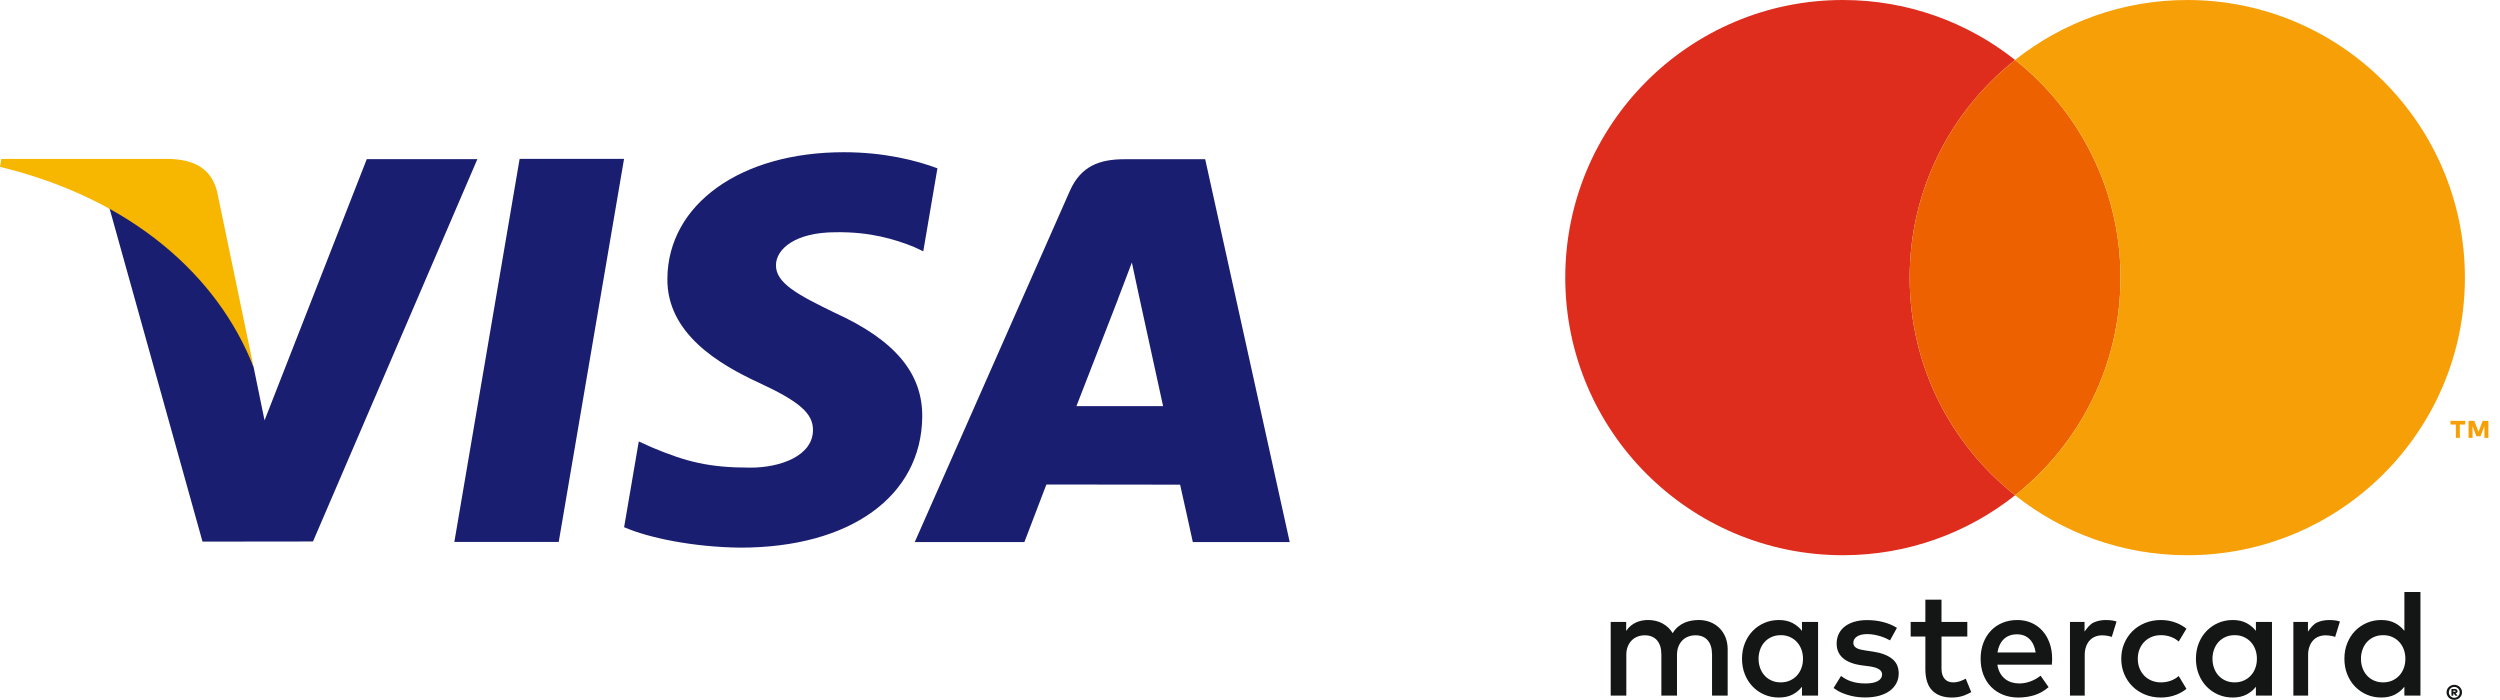 <?xml version="1.0" encoding="UTF-8" standalone="no"?><!DOCTYPE svg PUBLIC "-//W3C//DTD SVG 1.1//EN" "http://www.w3.org/Graphics/SVG/1.1/DTD/svg11.dtd"><svg width="100%" height="100%" viewBox="0 0 6843421 1915750" version="1.1" xmlns="http://www.w3.org/2000/svg" xmlns:xlink="http://www.w3.org/1999/xlink" xml:space="preserve" xmlns:serif="http://www.serif.com/" style="fill-rule:evenodd;clip-rule:evenodd;stroke-linejoin:round;stroke-miterlimit:2;"><g id="Layer_x0020_1"><g id="_364834240"><path d="M1.2437e+06,1.48351e+06l178715,-1.04865e+06l285816,0l-178820,1.04865e+06l-285712,0Zm1.32238e+06,-1.0228e+06c-56632.1,-21284.7 -145365,-44045 -256180,-44045c-282413,-34.725 -481388,142222 -483054,346059c-1597.23,150625 142031,234722 250451,284896c111250,51354.2 148663,84166.7 148125,130070c-711.804,70260.4 -88854.2,102396 -171007,102396c-114392,-0 -175174,-15885.4 -269045,-55034.6l-36840.3,-16701.4l-40121.5,234757c66770.8,29288.2 190208,54652.9 318385,55972.1c300451,-17.358 495504,-140590 497725,-358264c1076.39,-119305 -75069.6,-210070 -239965,-284913c-99913.3,-48541.7 -161111,-80867.9 -160451,-130000c-0,-43593.8 51788.3,-90190.8 163680,-90190.8c93489.6,-1475.7 161163,18923.6 213924,40173.6l25625,12083.3l38732.6,-227240l17.359,-17.362l-0.65,-0.721Zm732967,-24861.1l-220885,-0c-68420,-0 -119635,18715.3 -149688,86996.7l-424479,960971l300139,0c0,0 49080,-129184 60190.8,-157552c32812.5,-0 324375,451.391 366059,451.391c8559.04,36701.4 34774.3,157118 34774.3,157118l265243,-17.362l-231354,-1.04797e+06l0.291,-0.696Zm-352482,675921c23645.8,-60416.7 113872,-293108 113872,-293108c-1666.67,2777.78 23454.9,-60711.7 37899.3,-100087l19340.3,90382.1c0,-0 54705,250347 66145.8,302830l-237274,-17.358l17.362,-0l-0.279,-0.559Zm-1.94259e+06,-676146l-279826,715104l-29826.4,-145312c-52083.3,-167535 -214410,-349010 -395868,-439879l255885,917067l302413,-364.584l449983,-1.04662e+06l-302760,-0l-1.125,2.083Z" style="fill:#191e70;"/><path d="M464550,435000l-460904,0l-3645.83,21822.9c358576,86770.8 595833,296562 694325,548592l-100226,-481875c-17291.7,-66406.2 -67482.5,-86215.4 -129549,-88541.7l-0.417,2.083Z" style="fill:#f7b600;"/></g><path d="M4.70714e+06,1.71962e+06c-7067.62,-7083.98 -15444.1,-12597.4 -25162,-16523.8c-9701.62,-3910.09 -20335.8,-5889.68 -31886.1,-5889.68c-6118.73,-0 -12450.1,523.527 -19043.3,1586.94c-6593.17,1030.69 -13022.7,2912.12 -19354.2,5562.48c-6315.05,2666.72 -12335.6,6347.77 -18029,11059.5c-5693.36,4695.39 -10666.9,10634.1 -14871.4,17783.6c-6789.49,-11223.1 -16000.3,-20024.9 -27599.7,-26421.8c-11615.8,-6364.13 -24900.3,-9570.73 -39837.2,-9570.73c-5022.59,-0 -10208.8,458.086 -15591.3,1357.9c-5366.15,916.173 -10699.6,2486.76 -15983.9,4728.11c-5300.71,2257.71 -10356,5300.71 -15182.3,9161.73c-4826.27,3861.01 -9194.45,8736.36 -13137.3,14626l-0,-24622.1l-42373,0l-0,201623l42765.6,0l0,-111757c0,-8556.4 1357.9,-16163.9 4073.7,-22838.9c2715.8,-6674.97 6364.13,-12237.5 10912.3,-16720.2c4548.14,-4515.42 9865.22,-7901.99 15983.9,-10208.8c6118.73,-2306.79 12630.1,-3484.73 19550.5,-3484.73c14397,-0 25571,4548.14 33505.7,13693.5c7934.71,9112.65 11910.2,22168.1 11910.2,39133.7l0,112182l42782,0l-0,-111757c-0,-8556.4 1357.9,-16163.9 4073.7,-22838.9c2715.8,-6674.97 6347.77,-12237.5 10895.9,-16720.2c4548.14,-4515.42 9881.58,-7901.99 15983.9,-10208.8c6118.73,-2306.79 12630.1,-3484.73 19566.8,-3484.73c14380.6,-0 25554.7,4548.14 33505.7,13693.5c7951.07,9112.65 11910.2,22168.1 11910.2,39133.7l-0,112182l42782,0l-0,-126710c-0,-11779.4 -1946.87,-22577.1 -5807.88,-32409.6c-3861.01,-9816.14 -9341.69,-18274.4 -16392.9,-25358.4l49.081,16.361Zm2.00846e+06,170850l-0,3337.49l3844.65,0c785.291,0 1406.98,-114.522 1815.99,-359.925c425.366,-245.403 638.049,-670.769 638.049,-1276.1c-0,-605.328 -212.683,-1030.69 -638.049,-1292.46c-425.366,-278.124 -1030.69,-409.006 -1815.99,-409.006l-3844.65,0Zm3942.82,-4449.98c2503.12,0 4400.9,556.248 5693.36,1668.74c1292.46,1112.5 1946.87,2584.92 1946.87,4466.34c0,1456.06 -458.086,2666.72 -1390.62,3631.97c-932.533,948.893 -2290.43,1603.3 -4057.34,1881.43l5677,6560.45l-6135.09,0l-5071.67,-6364.13l-588.968,-0l0,6364.13l-5120.75,0l-0,-18225.3l9063.57,0l-16.36,16.36Zm-1194.3,24000.5c2045.03,0 3975.54,-392.645 5775.16,-1177.94c1783.27,-785.291 3370.21,-1848.71 4695.39,-3173.89c1325.18,-1341.54 2372.23,-2928.48 3157.52,-4728.11c752.571,-1799.62 1128.86,-3730.13 1128.86,-5824.24c-0,-2045.03 -376.285,-3975.54 -1128.86,-5791.52c-768.931,-1815.99 -1815.99,-3386.57 -3157.52,-4711.74c-1308.82,-1325.18 -2895.76,-2388.59 -4695.39,-3157.52c-1799.62,-768.931 -3730.13,-1161.58 -5775.16,-1161.58c-2110.47,-0 -4057.34,392.645 -5873.32,1161.58c-1815.99,785.291 -3402.93,1832.35 -4744.47,3157.52c-1325.18,1325.18 -2404.95,2895.76 -3157.52,4711.74c-752.571,1815.99 -1145.22,3746.49 -1145.22,5791.52c0,2077.75 376.285,4024.62 1145.22,5824.24c752.57,1799.63 1815.99,3386.57 3157.52,4728.11c1341.54,1325.18 2928.48,2388.59 4744.47,3173.89c1815.99,785.291 3762.85,1177.94 5873.32,1177.94Zm0,-35436.3c2928.48,-0 5677,539.887 8245.56,1636.02c2568.56,1063.41 4809.91,2552.2 6707.69,4400.9c1914.15,1865.07 3419.29,4024.62 4515.42,6511.37c1112.5,2503.12 1652.38,5153.47 1652.38,8000.15c-0,2813.96 -539.888,5480.68 -1652.38,7967.43c-1096.14,2486.75 -2584.92,4695.39 -4515.42,6560.45c-1897.79,1897.79 -4139.14,3370.21 -6707.69,4449.98c-2568.56,1096.13 -5317.07,1636.02 -8245.56,1636.02c-2993.92,0 -5791.52,-539.888 -8376.44,-1636.02c-2601.28,-1079.78 -4842.63,-2552.2 -6756.77,-4449.98c-1897.79,-1865.07 -3402.93,-4057.34 -4482.7,-6560.45c-1079.78,-2486.76 -1636.02,-5169.83 -1636.02,-7967.43c-0,-2846.68 539.887,-5480.68 1636.02,-8000.15c1079.78,-2486.76 2584.92,-4662.66 4482.7,-6511.37c1914.15,-1848.71 4155.5,-3337.49 6756.77,-4400.9c2584.92,-1096.14 5382.52,-1636.02 8376.44,-1636.02Zm-848360,-117908c5595.2,-5677 12270.2,-10110.6 19992.2,-13268.1c7722.03,-3157.52 16065.7,-4744.47 25047.5,-4744.47c9897.94,0 19059.7,1570.58 27550.6,4744.47c8212.84,3043 15329.5,7313.02 21366.5,12728.3l21170.1,-35223.6c-7934.71,-6347.77 -16883.8,-11550.3 -26830.8,-15591.3c-13268.1,-5398.88 -27665.1,-8098.31 -43256.4,-8098.31c-15574.9,0 -29988.3,2699.44 -43256.4,8098.31c-13268.1,5398.88 -24687.6,12842.8 -34307.4,22315.4c-9603.45,9456.21 -17145.5,20663 -22609.8,33571.2c-5480.68,12908.2 -8229.19,26928.9 -8229.19,42078.5c-0,15165.9 2732.16,29186.6 8229.19,42111.2c5464.32,12908.2 13006.4,24082.3 22609.8,33571.2c9603.45,9472.57 21039.3,16900.1 34307.4,22315.4c13268.1,5398.88 27681.5,8098.31 43256.4,8098.31c15591.3,0 29988.3,-2699.44 43256.4,-8098.31c9947.02,-4057.34 18896.1,-9243.53 26830.8,-15607.7l-21170.1,-35223.6c-6036.92,5415.24 -13153.6,9668.9 -21366.5,12728.3c-8490.96,3157.52 -17669,4744.47 -27550.6,4744.47c-8965.41,0 -17325.5,-1570.58 -25047.5,-4744.47c-7722.03,-3157.52 -14397,-7574.79 -19992.2,-13251.8c-5611.56,-5677 -10028.8,-12482.9 -13251.8,-20401.2c-3222.97,-7951.07 -4826.27,-16671.1 -4826.27,-26225.4c0,-9538.01 1603.3,-18274.4 4826.27,-26192.7c3222.97,-7951.07 7656.59,-14740.6 13268.1,-20417.6l-16.36,-16.361Zm710018,72295.8c-2944.84,7869.27 -7100.34,14675.1 -12433.8,20417.6c-5333.43,5758.8 -11713.9,10274.2 -19141.5,13562.6c-7427.54,3304.77 -15722.2,4957.15 -24818.5,4957.15c-9554.37,-0 -18078.1,-1717.82 -25571,-5153.47c-7509.34,-3435.65 -13857.1,-8065.59 -19059.7,-13889.8c-5186.19,-5824.24 -9178.09,-12662.8 -11992,-20515.7c-2813.96,-7869.27 -4204.58,-16196.6 -4204.58,-25047.5c-0,-8834.52 1406.98,-17178.2 4204.58,-25047.5c2813.96,-7852.91 6805.86,-14691.5 11992,-20515.7c5202.55,-5824.24 11550.3,-10454.2 19059.7,-13889.8c7492.99,-3452.01 16033,-5169.83 25571,-5169.83c9096.29,0 17390.9,1652.38 24818.5,4957.15c7443.9,3288.41 13824.4,7820.19 19141.5,13579c5333.44,5758.8 9472.57,12548.3 12433.8,20417.6c2944.84,7852.91 4400.9,16392.9 4400.9,25669.2c-0,9276.25 -1472.42,17832.6 -4400.9,25685.6l-0,-16.36Zm1685.1,-208446l0,106374c-7034.9,-8965.41 -15722.2,-16180.3 -26110.9,-21562.8c-10388.7,-5415.23 -22806.2,-8114.67 -37252.2,-8114.67c-14184.3,0 -27370.7,2617.64 -39575.4,7885.63c-12204.7,5267.99 -22871.6,12597.4 -32000.6,21988.1c-9129.01,9390.77 -16278.4,20581.2 -21464.6,33571.2c-5218.91,12973.7 -7803.83,27174.3 -7803.83,42618.4c-0,15444.1 2584.92,29644.7 7803.83,42618.4c5186.19,12990 12335.6,24180.4 21464.6,33587.5c9112.65,9390.77 19779.5,16720.2 32000.6,21988.1c12204.7,5267.99 25391.1,7885.63 39575.4,7885.63c14429.7,0 26863.5,-2666.72 37252.2,-8000.15c10372.4,-5317.07 19076,-12482.9 26110.9,-21448.3l0,24196.8l43976.3,-0l0,-283588l-43976.3,0Zm-205468,76696.8c-12368.3,0 -23509.6,2241.35 -33473,6724.05c-9963.38,4499.06 -18307.1,15296.8 -25031.1,24982.1l0,-26438.1l-39951.7,-0l0,201623l40377,-0l0,-110922c0,-8556.4 1177.94,-16213 3582.89,-22937c2388.59,-6740.41 5677,-12417.4 9881.58,-17047.4c4204.58,-4629.94 9276.25,-8147.39 15165.9,-10536c5906.04,-2388.59 12352,-3582.89 19354.2,-3582.89c5349.79,0 11092.2,638.049 17260,1914.15c3157.52,638.049 6086.01,1423.34 8834.52,2355.87l13006.4,-42078.5c-3533.81,-1128.86 -7100.34,-2077.75 -10781.4,-2699.44c-5415.24,-916.173 -11484.9,-1357.9 -18208.9,-1357.9l-16.361,0Zm-611529,0c-12335.6,0 -23493.3,2241.35 -33456.7,6724.05c-9963.38,4499.06 -18307.1,15296.8 -25047.5,24982.1l0,-26438.1l-39935.3,-0l0,201623l40360.7,-0l-0,-110922c-0,-8556.4 1194.3,-16213 3582.89,-22937c2388.59,-6740.41 5677,-12417.4 9897.94,-17047.4c4220.94,-4629.94 9259.89,-8147.39 15165.9,-10536c5873.32,-2388.59 12335.6,-3582.89 19354.2,-3582.89c5349.8,0 11092.2,638.049 17276.4,1914.15c3141.16,638.049 6086.01,1423.34 8834.52,2355.87l13006.4,-42078.5c-3533.81,-1128.86 -7116.7,-2077.75 -10797.8,-2699.44c-5398.88,-916.173 -11468.5,-1357.9 -18208.9,-1357.9l-32.72,0Zm-397145,166694c-7083.98,2666.72 -14069.8,3991.9 -20941.1,3991.9c-4499.06,-0 -8670.92,-703.49 -12531.9,-2110.47c-3861.01,-1390.62 -7214.86,-3599.25 -10110.6,-6625.89c-2879.4,-3010.28 -5153.47,-6904.02 -6838.57,-11681.2c-1701.46,-4760.83 -2535.84,-10536 -2535.84,-17260l0,-87772.6l70659.8,0l-0,-39984.4l-70659.8,0l0,-61040l-44189,0l-0,61040l-40197.1,0l0,39984.4l40197.1,0l-0,88607c-0,26814.4 6331.41,46544.8 19026.9,59256.7c12711.9,12695.5 30495.5,19043.3 53367.1,19043.3c12777.3,0 24229.5,-1963.23 34405.6,-5889.68c6724.05,-2601.28 12957.3,-5578.84 18797.9,-8850.88l-15035.1,-36826.9c-4253.66,2274.07 -8720,4319.1 -13431.7,6102.36l16.36,16.36Zm806003,-34945.4c-2944.84,7869.27 -7083.98,14675.1 -12417.4,20417.6c-5333.43,5758.8 -11713.9,10274.2 -19157.8,13562.6c-7427.54,3304.77 -15705.8,4957.15 -24834.8,4957.15c-9538.01,-0 -18061.7,-1717.82 -25571,-5153.47c-7509.35,-3435.65 -13857.1,-8065.59 -19043.3,-13889.8c-5202.55,-5824.24 -9194.45,-12662.8 -11992,-20515.7c-2813.96,-7869.27 -4204.58,-16196.6 -4204.58,-25047.5c-0,-8834.52 1406.98,-17178.2 4204.58,-25047.5c2813.96,-7852.91 6805.86,-14691.5 11992,-20515.7c5186.19,-5824.24 11534,-10454.2 19043.3,-13889.8c7509.35,-3452.01 16033,-5169.83 25571,-5169.83c9129.01,0 17423.6,1652.38 24834.8,4957.15c7443.9,3288.41 13824.4,7820.19 19157.8,13579c5333.44,5758.8 9472.57,12548.3 12417.4,20417.6c2944.84,7852.91 4417.26,16392.9 4417.26,25669.2c0,9276.25 -1472.42,17832.6 -4417.26,25685.6l-0,-16.36Zm1668.74,-102071c-7018.54,-8965.41 -15705.8,-16180.3 -26094.6,-21562.8c-10372.4,-5415.23 -22806.2,-8114.67 -37252.2,-8114.67c-14168,0 -27370.7,2617.64 -39575.4,7885.63c-12204.7,5267.99 -22871.6,12597.4 -31984.2,21988.1c-9129.01,9390.77 -16294.8,20581.2 -21481,33571.2c-5202.55,12973.7 -7787.47,27174.3 -7787.47,42618.4c0,15444.1 2584.92,29644.7 7787.47,42618.4c5186.19,12990 12352,24180.4 21481,33587.5c9112.65,9390.77 19779.5,16720.2 31984.2,21988.1c12204.7,5267.99 25407.4,7885.63 39575.4,7885.63c14446.1,0 26879.9,-2666.72 37252.2,-8000.15c10388.7,-5317.07 19076,-12482.9 26094.6,-21448.3l-0,24196.8l43992.7,-0l0,-201623l-43992.7,-0l-0,24409.5Zm-707465,59142.2c1128.86,-7280.3 3092.08,-14004.4 5906.04,-20090.4c2813.96,-6102.36 6429.57,-11354 10830.5,-15787.6c4433.62,-4417.26 9685.26,-7820.19 15787.6,-10208.8c6118.73,-2388.59 13088.2,-3582.89 20941.1,-3582.89c14020.7,0 25472.9,4351.82 34307.4,13055.5c8850.88,8703.64 14446.1,20908.4 16834.7,36614.2l-104607,-0Zm123029,-59453.1c-8360.08,-9325.33 -18388.9,-16556.6 -30086.5,-21677.3c-11730.3,-5120.75 -24589.4,-7689.31 -38610.1,-7689.31c-14887.8,0 -28466.8,2552.2 -40753.3,7689.31c-12286.5,5120.75 -22838.9,12335.6 -31673.4,21677.3c-8850.88,9325.33 -15705.8,20515.7 -20630.2,33571.2c-4908.07,13055.5 -7362.1,27436.1 -7362.1,43141.9c-0,16000.3 2535.84,30511.8 7574.78,43567.3c5055.31,13055.5 12122.9,24196.8 21251.9,33456.7c9129.01,9259.89 20008.6,16425.7 32638.7,21464.6c12613.7,5055.31 26519.9,7591.15 41669.5,7591.15c15296.8,0 29857.4,-2110.47 43681.8,-6315.05c13824.4,-4204.58 26896.2,-11583 39264.5,-22102.7l-21873.6,-31362.6c-8425.52,6724.05 -17734.5,11959.3 -27910.5,15673.1c-10176.1,3730.13 -20319.4,5578.84 -30413.7,5578.84c-7165.78,-0 -14037.1,-965.254 -20630.2,-2944.84c-6593.17,-1963.23 -12564.7,-5006.23 -17898.1,-9145.37c-5333.43,-4139.14 -9897.94,-9439.85 -13693.5,-15902.1c-3779.21,-6445.93 -6380.49,-14233.4 -7787.47,-23362.4l149025,-0c278.124,-2519.48 490.807,-5186.19 638.049,-8000.15c130.882,-2797.6 212.683,-5611.56 212.683,-8425.52c-0,-15705.8 -2355.87,-30053.7 -7051.26,-43043.8c-4679.03,-12973.7 -11206.8,-24131.3 -19566.8,-33473l-16.361,32.721Zm-411869,76402.3c-12368.3,-9603.45 -29546.6,-16016.7 -51567.4,-19239.6l-20842.9,-3173.88c-4646.31,-703.49 -8998.13,-1505.14 -13055.5,-2421.31c-4057.34,-916.173 -7574.79,-2143.19 -10519.6,-3681.05c-2928.48,-1537.86 -5300.71,-3517.45 -7051.26,-5889.68c-1750.55,-2388.59 -2617.64,-5333.43 -2617.64,-8850.88c0,-7165.78 3337.49,-12957.3 9996.1,-17374.6c6658.61,-4417.26 16033,-6609.53 28090.5,-6609.53c6315.05,-0 12531.9,539.887 18634.3,1685.1c6102.36,1128.86 11877.5,2519.47 17358.2,4188.22c5464.32,1685.1 10454.2,3550.17 14953.2,5595.2c4482.7,2028.67 8278.27,3975.54 11370.4,5775.16l18928.8,-34291c-10519.6,-6740.41 -22789.8,-11959.3 -36826.9,-15689.5c-14020.7,-3713.77 -28974,-5578.84 -44843.4,-5578.84c-12908.2,0 -24474.9,1521.5 -34732.8,4531.78c-10225.1,3010.28 -18961.5,7296.66 -26192.7,12826.4c-7231.22,5562.48 -12777.3,12319.3 -16638.4,20319.4c-3877.37,8016.51 -5775.16,16981.9 -5775.16,26945.3c0,16278.4 5775.16,29432.1 17341.8,39477.2c11583,10028.8 28614,16589.3 51043.9,19665l21055.6,2748.52c12073.8,1668.74 20908.4,4384.54 26536.3,8098.31c5611.56,3713.77 8409.16,8441.88 8409.16,14217c0,7558.43 -3861.01,13562.6 -11583,17979.9c-7722.03,4417.26 -19141.5,6625.89 -34307.4,6625.89c-8278.28,0 -15673.1,-556.248 -22200.8,-1685.1c-6511.37,-1128.86 -12499.2,-2617.64 -17881.7,-4515.42c-5415.24,-1897.79 -10257.9,-4057.34 -14544.2,-6511.37c-4270.02,-2454.03 -8245.56,-5088.03 -11877.5,-7885.63l-20417.6,33031.3c7296.66,5464.32 14953.2,9897.94 22937,13268.1c8016.51,3353.85 15853.1,5987.84 23575.1,7869.27c7722.03,1914.15 15018.7,3157.52 21890,3779.21c6871.3,638.049 12908.2,965.253 18094.4,965.253c14446.1,0 27403.4,-1603.3 38839.2,-4842.63c11452.2,-3239.33 21055.6,-7754.75 28843.1,-13595.4c7803.83,-5824.24 13742.6,-12761 17898.1,-20826.6c4155.5,-8065.59 6200.53,-16932.8 6200.53,-26618.1c0,-17260 -6151.45,-30691.8 -18503.4,-40311.6l-16.36,0Zm-247890,25996.4c-2944.84,7869.27 -7083.98,14675.1 -12417.4,20417.6c-5333.43,5758.8 -11713.9,10274.2 -19141.5,13562.6c-7443.9,3304.77 -15722.2,4957.15 -24834.8,4957.15c-9538.01,0 -18078.1,-1717.82 -25571,-5153.47c-7509.35,-3435.65 -13857.1,-8065.59 -19043.3,-13889.8c-5202.55,-5824.24 -9194.45,-12662.8 -11992,-20515.7c-2813.96,-7869.27 -4204.58,-16196.6 -4204.58,-25047.5c-0,-8834.52 1406.98,-17178.2 4204.58,-25047.5c2813.96,-7852.91 6805.86,-14691.5 11992,-20515.7c5186.19,-5824.24 11550.3,-10454.2 19043.3,-13889.8c7509.35,-3452.01 16033,-5169.83 25571,-5169.83c9112.65,-0 17390.9,1652.38 24834.8,4957.15c7427.54,3288.41 13808,7820.19 19141.5,13579c5333.44,5758.8 9472.57,12548.3 12417.4,20417.6c2944.84,7852.91 4417.26,16392.9 4417.26,25669.2c-0,9276.25 -1472.42,17832.6 -4417.26,25685.6l0,-16.36Zm1685.1,-102071c-7018.54,-8965.41 -15722.2,-16180.3 -26110.9,-21562.8c-10388.7,-5415.24 -22806.2,-8114.67 -37252.2,-8114.67c-14168,0 -27354.3,2617.64 -39575.4,7885.63c-12204.7,5267.99 -22871.6,12597.4 -31984.2,21988.1c-9129.01,9390.77 -16278.4,20581.2 -21481,33571.2c-5186.19,12973.7 -7787.47,27174.3 -7787.47,42618.4c-0,15444.1 2601.28,29644.7 7787.47,42618.4c5202.55,12990 12352,24180.4 21481,33587.5c9112.65,9390.77 19779.5,16720.2 31984.2,21988.1c12221.1,5267.99 25407.4,7885.63 39575.4,7885.63c14446.1,0 26879.9,-2666.72 37252.2,-8000.15c10388.7,-5317.07 19092.4,-12482.9 26110.9,-21448.3l-0,24196.8l43992.7,-0l0,-201623l-43992.7,-0l-0,24409.5Z" style="fill:#141515;"/><path d="M5.22746e+06,759933c-0,-241575 112853,-456630 288562,-595840c-129573,-102644 -293241,-164093 -471371,-164093c-419689,-0 -759933,340244 -759933,759916c-0,419689 340227,759916 759933,759916c178130,-0 341798,-61432.7 471371,-164077c-175709,-139193 -288562,-354264 -288562,-595840l-0,16.36Z" style="fill:#de2c1d;"/><path d="M5.22746e+06,759933c-0,241591 112853,456647 288562,595840c175709,-139193 288545,-354264 288545,-595840c0,-241575 -112853,-456630 -288545,-595840c-175709,139193 -288562,354264 -288562,595840Z" style="fill:#ed6100;"/><path d="M5.9874e+06,-0c-178130,-0 -341798,61449 -471355,164093c175709,139193 288545,354264 288545,595840c0,241591 -112853,456647 -288545,595840c129557,102644 293224,164077 471355,164077c419689,0 759916,-340227 759916,-759916c0,-419689 -340227,-759916 -759916,-759916l0,-16.36Zm813332,1.19855e+06l0,-32262.4l-10470.5,27845.1l-11550.3,0l-10470.5,-27779.7l-0,32196.9l-10895.9,-0l-0,-46512.1l15607.7,0l11566.7,29775.6l11452.2,-29775.6l15640.4,0l-0,46512.1l-10912.3,-0l32.72,-0Zm-78120.1,-0l0,-36483.3l-14773.3,-0l0,-10028.8l40409.8,0l0,10028.8l-14756.9,-0l0,36483.3l-10895.9,-0l16.36,-0Z" style="fill:#f79f06;"/></g></svg>